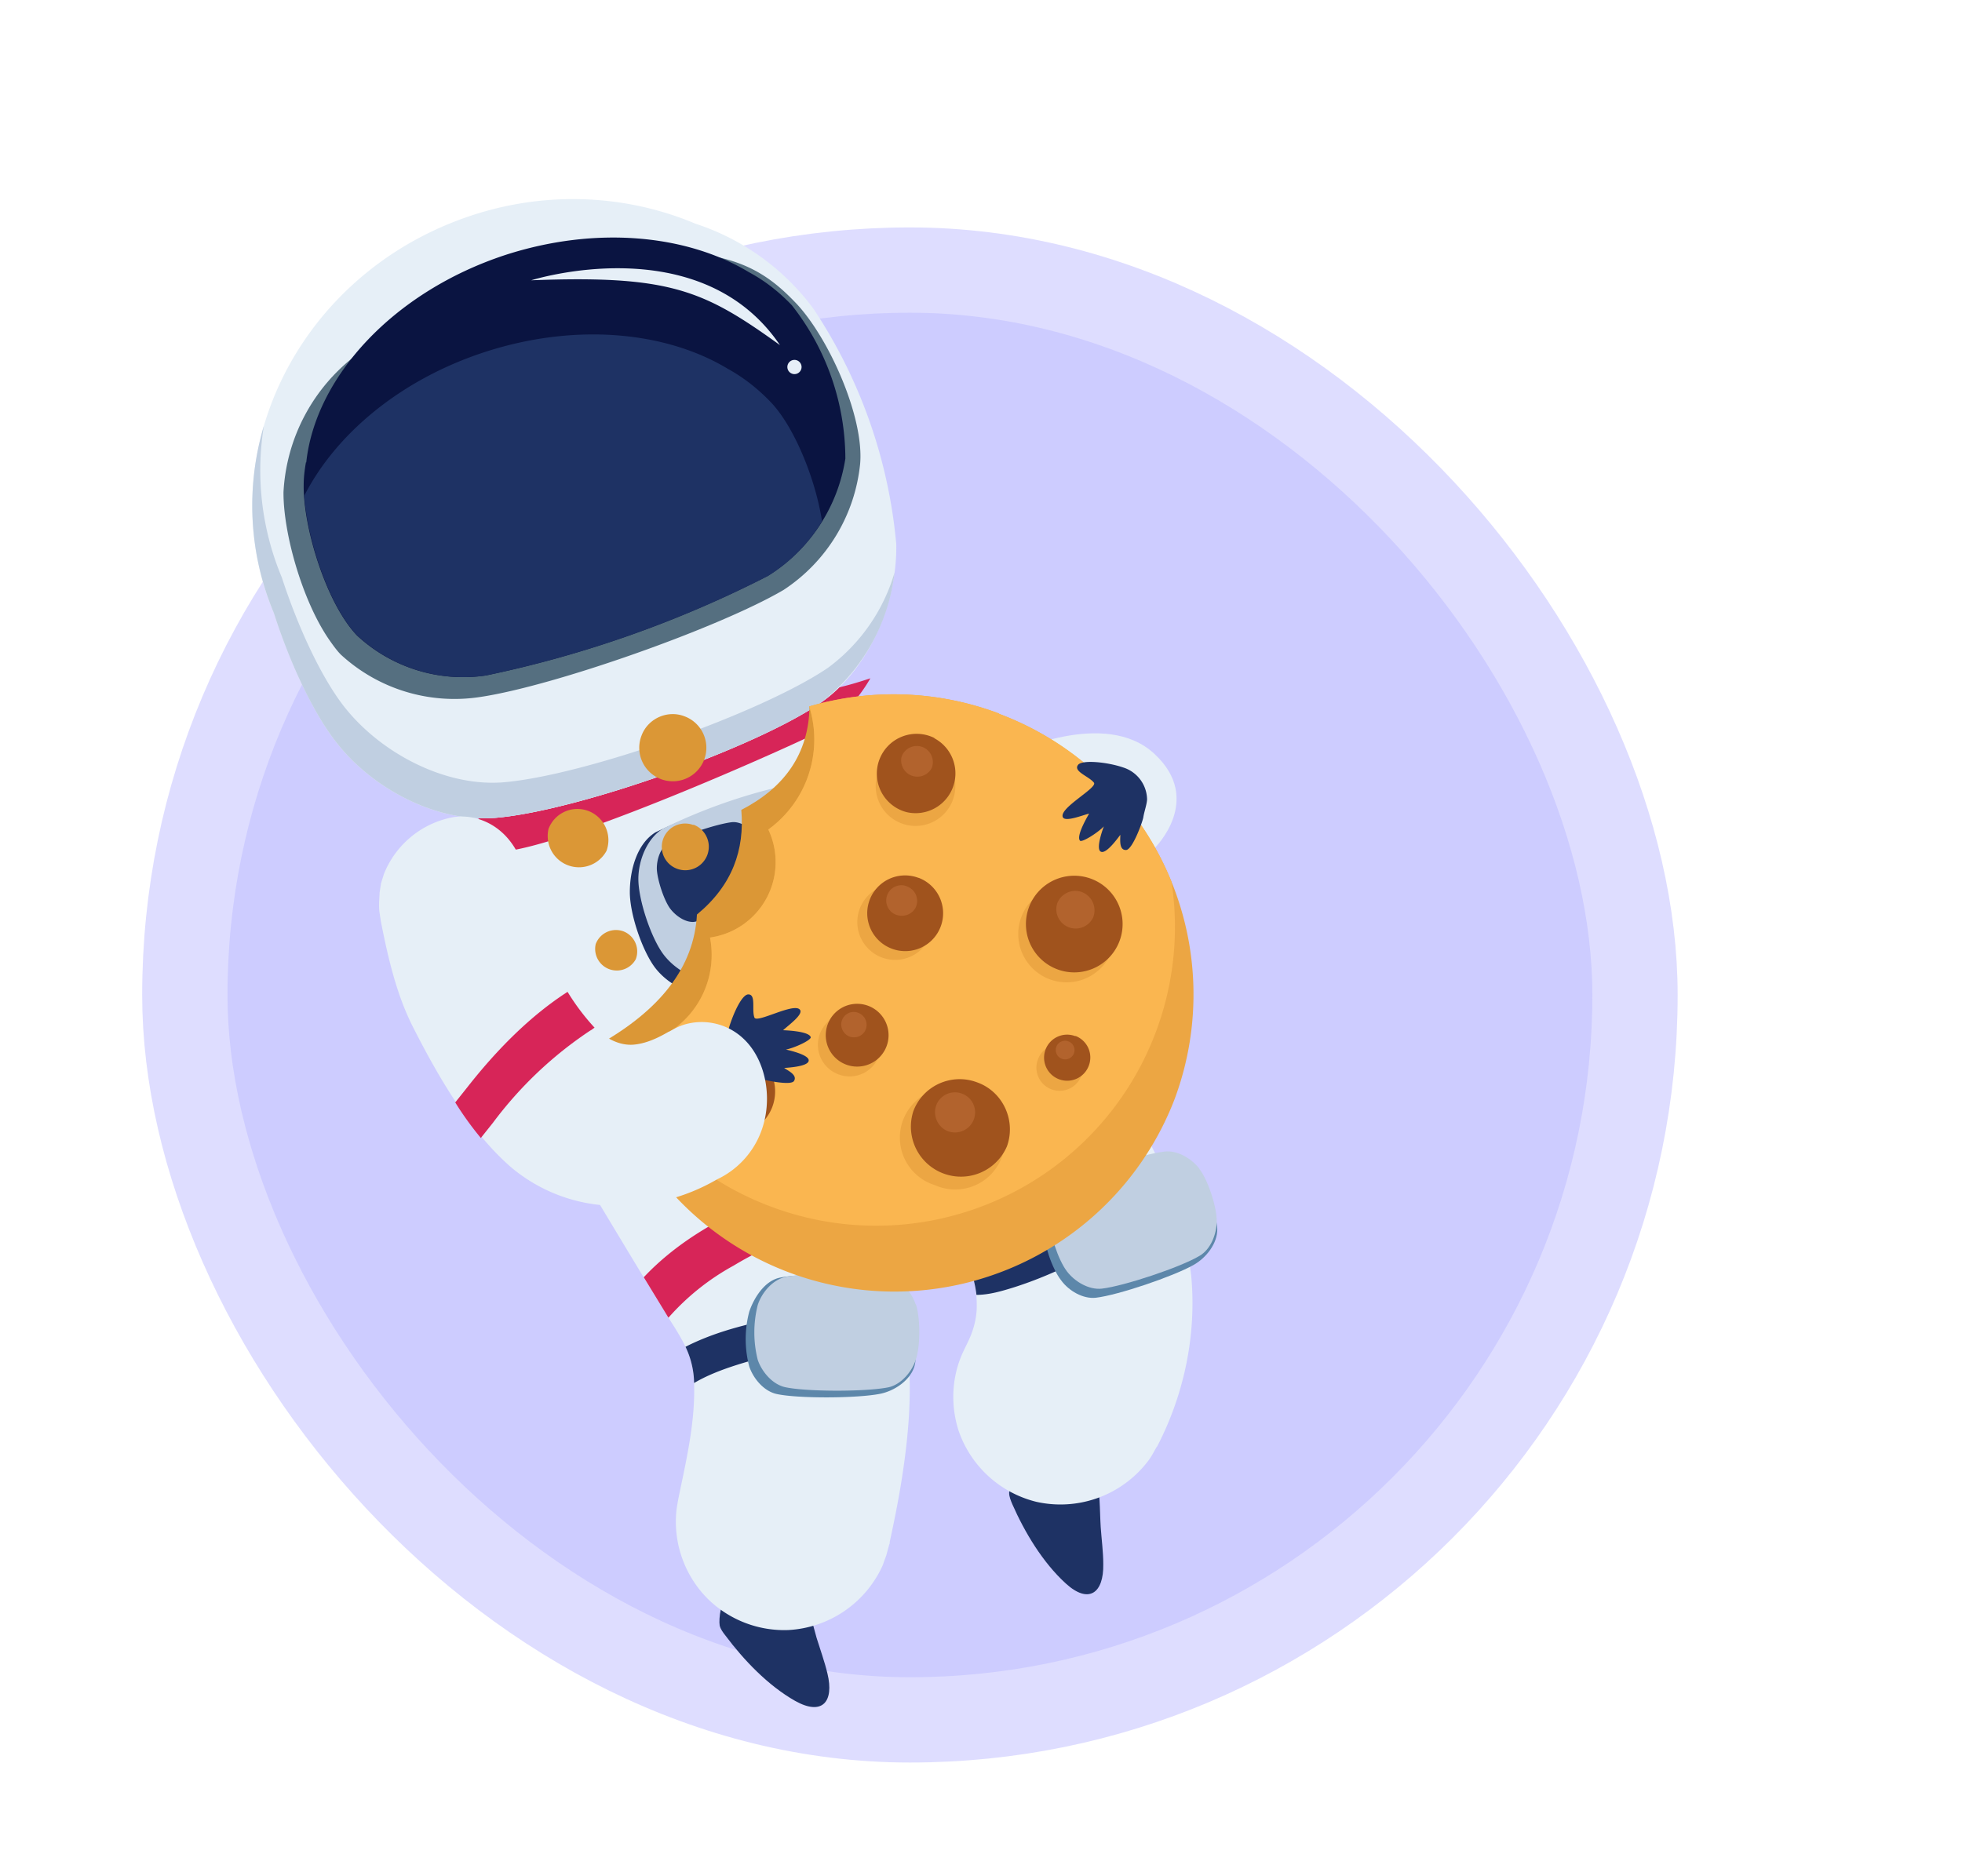 <svg xmlns="http://www.w3.org/2000/svg" width="69" height="66" fill="none">
  <rect width="51" height="51" x="6.5" y="9.5" fill="#CDCCFF" rx="25.5"/>
  <rect width="51" height="51" x="6.5" y="9.5" stroke="#DEDDFF" stroke-width="3" rx="25.5"/>
  <path fill="#E6EFF7" d="M40.6 29.84s1.75-1.7 0-3.32c-1.74-1.63-5.07 0-5.07 0l5.07 3.32Z"/>
  <path fill="#1E3264" fill-rule="evenodd" d="M25.65 56.13c-.3.08-.38.83-.34 1.05.03.13.12.25.2.35.65.87 1.5 1.76 2.45 2.3.96.54 1.38.03 1.14-.96-.1-.42-.25-.83-.38-1.25-.18-.62-.3-1.24-.6-1.8M36.05 51.58c-.3 0-.56.72-.56.94 0 .13.06.27.11.39.44 1 1.07 2.05 1.88 2.79.81.74 1.34.34 1.32-.68 0-.43-.06-.87-.09-1.3-.04-.65-.01-1.28-.19-1.9" clip-rule="evenodd"/>
  <path fill="#E6EFF7" fill-rule="evenodd" d="M23.5 46.34c-.77-1.24-1.86-3.06-2.45-4.04-.9-1.47-1.34-4.15-1.9-5.9-.5-1.54-1.68-3.11-1.5-4.62.2-1.51.6-3.78 2.62-4.43l7.3-2.36c2.02-.64 3.83.72 4.7 2.08.87 1.36 1.98 4.31 2.69 6.9.05.04 2.76 2.39 3.81 3.72a13.95 13.95 0 0 1 3.12 7.16c.2 2.07-.24 4.2-1.2 6.04l-.02.02c-.17.3-.2.38-.42.64a3.87 3.87 0 0 1-3.8 1.28 3.87 3.87 0 0 1-2.73-2.48c-.28-.85-.26-1.8.08-2.63.1-.25.24-.49.34-.74.14-.35.22-.73.21-1.1 0-.95-.42-1.83-.9-2.6a12.02 12.02 0 0 0-2.77-3.03l-.07-.06-.15-.12-.25.07-1.28.52a72 72 0 0 0 1.03 1.7c.7 1.13 1.34 2.3 1.68 3.58.55 2.05.38 4.24.03 6.36-.11.65-.24 1.3-.38 1.94v.05l-.02.05-.1.37-.13.36a3.87 3.87 0 0 1-3.32 2.27 3.84 3.84 0 0 1-2.8-1.07 3.84 3.84 0 0 1-1.13-3.14c.03-.24.08-.48.13-.72.26-1.24.53-2.48.49-3.75-.01-.3-.04-.58-.13-.85-.17-.53-.48-1-.78-1.47Z" clip-rule="evenodd"/>
  <path fill="#C0CFE1" d="m34.22 44.7.06.04.05.04-.02-.02-.03-.02-.06-.05Zm.16.14.03.04v-.02l-.03-.02Z"/>
  <path fill="#D72558" fill-rule="evenodd" d="M30.61 23.86a5.71 5.71 0 0 1-1.64 1.8c-.31.21-8.87 4.1-11.33 4.3-.56.05-1.24-.28-1.8-.42a18.53 18.53 0 0 1 1.02-.76l.55-.01c2.84-.23 9.08-2.43 11.43-4.04.24-.16.46-.34.67-.55.38-.09.74-.2 1.1-.32Z" clip-rule="evenodd"/>
  <path fill="#D72558" d="M29.41 41.47a116.34 116.34 0 0 0 .93 1.51c-.35 0-.71.07-1.06.14-1.22.25-2.4.75-3.48 1.4a8.47 8.47 0 0 0-2.29 1.83l-.01-.01-.86-1.41c1.22-1.3 2.85-2.2 4.49-2.83.74-.29 1.5-.52 2.28-.63ZM38.39 37.23l.38.46c.22.28.44.57.64.86-.37.13-.72.29-1.03.43a9.63 9.63 0 0 0-4.75 4.61 9.67 9.67 0 0 0-1.03-1.48 11.95 11.95 0 0 1 5.79-4.88Z"/>
  <path fill="#1E3264" fill-rule="evenodd" d="M29.77 28.83c-.4-.52-.94-1.17-1.59-1.12a17.7 17.7 0 0 0-5.13 1.57c-.65.4-.9 1.33-.9 2.1 0 .79.44 2.06.88 2.65.4.53 1.12.96 1.77.89a19.94 19.94 0 0 0 4.97-1.66c.64-.36 1.22-1.1 1.22-1.83 0-.74-.76-1.98-1.22-2.6Z" clip-rule="evenodd"/>
  <path fill="#C0CFE1" fill-rule="evenodd" d="M30.07 28.37c-.4-.53-1.12-.96-1.78-.88a19.61 19.61 0 0 0-4.96 1.65c-.57.34-.88 1.12-.88 1.78 0 .73.44 2.06.88 2.65.4.53 1.12.96 1.78.89a19.63 19.63 0 0 0 4.96-1.66c.57-.33.89-1.11.89-1.77 0-.74-.45-2.07-.9-2.66Z" clip-rule="evenodd"/>
  <path fill="#1E3264" fill-rule="evenodd" d="M26.6 29.4c-.2-.27-.54-.5-.84-.48-.52.05-1.83.49-2.28.76-.26.16-.39.56-.38.9.02.37.24 1.06.46 1.37.2.27.54.5.84.48a8.01 8.01 0 0 0 2.28-.76c.25-.16.39-.55.38-.9a3.3 3.3 0 0 0-.46-1.36ZM29.08 28.13c-.1-.13-.29-.24-.45-.22-.29.03-1.01.27-1.26.42-.14.08-.22.28-.22.45 0 .19.11.52.22.67.1.14.29.24.45.23.29-.04 1.01-.28 1.26-.42.14-.09.22-.29.22-.45 0-.19-.11-.53-.22-.68ZM29.6 29.74c-.1-.14-.28-.25-.45-.23-.28.04-1 .28-1.25.42-.15.09-.23.28-.23.45 0 .19.11.52.23.67.1.14.28.25.45.23.28-.03 1-.28 1.25-.42.15-.09.23-.28.23-.45 0-.19-.12-.52-.23-.67ZM29.95 31.54a1.78 1.78 0 0 0-1 .03c-.74.19-2.7.85-3.41 1.13-.42.17-.73.42-.82.59-.1.19-.02.47.18.56.18.08.58.09 1.01-.03.74-.19 2.7-.85 3.41-1.13.41-.17.73-.42.82-.59.1-.19.01-.47-.19-.56Z" clip-rule="evenodd"/>
  <path fill="#1E3264" d="M24.1 47.38c.84-.43 1.76-.7 2.68-.9.88-.2 1.78-.32 2.67-.36a8.51 8.51 0 0 1 2.16.12l.07.02.05.02c.08.35.14.7.18 1.06a.64.64 0 0 1-.5.15l-.65-.1c-1.67-.13-3.39.15-4.93.65-.49.16-.98.35-1.42.61a3.04 3.04 0 0 0-.3-1.27Z"/>
  <path fill="#5D87AA" fill-rule="evenodd" d="M31.9 46.12c-.14-.42-.35-.97-.79-1.08-.75-.2-2.92-.27-3.71-.09-.51.12-.88.69-1.05 1.19a3.78 3.78 0 0 0 0 1.93c.15.44.53.88.98.97.76.16 2.81.15 3.62-.01.5-.1 1.04-.46 1.2-.94.16-.48-.07-1.46-.24-1.97Z" clip-rule="evenodd"/>
  <path fill="#C0CFE1" fill-rule="evenodd" d="M32.2 45.88c-.14-.43-.52-.87-.97-.96-.76-.16-2.85-.16-3.61 0-.45.1-.83.55-.97.98a3.93 3.93 0 0 0 0 1.94c.15.43.53.87.98.96.76.16 2.85.16 3.62 0 .44-.1.82-.54.96-.98.16-.48.16-1.45 0-1.94Z" clip-rule="evenodd"/>
  <path fill="#1E3264" d="m34.2 44.33.07.05.04.04-.02-.02-.02-.02-.07-.05Zm.16.15.04.04-.02-.02-.02-.02Zm-.03 1.07c.45 0 .89-.13 1.31-.26.82-.26 1.61-.6 2.38-1 .23-.11.5-.2.73-.32.4-.21.68-.58.57-.95a.66.66 0 0 0-.6-.45.66.66 0 0 0-.46.2l-.04.04c-.2.15-.46.2-.69.32-.62.31-1.28.61-1.95.85a5.93 5.93 0 0 1-1.21.3c-.1 0-.21 0-.32-.02l-.08-.01c.18.41.32.85.37 1.3Z"/>
  <path fill="#5D87AA" fill-rule="evenodd" d="M41.97 41.43c-.27-.35-.65-.8-1.1-.77-.77.05-2.85.67-3.55 1.1-.45.27-.62.92-.62 1.44 0 .55.3 1.43.62 1.84.27.37.77.66 1.22.61.78-.09 2.72-.75 3.43-1.15.45-.25.85-.76.84-1.27 0-.51-.52-1.37-.84-1.8Z" clip-rule="evenodd"/>
  <path fill="#C0CFE1" fill-rule="evenodd" d="M42.18 41.11c-.28-.36-.78-.66-1.23-.6-.78.08-2.76.75-3.43 1.15-.4.23-.61.77-.61 1.22 0 .51.3 1.43.61 1.84.28.37.78.66 1.23.61.78-.09 2.76-.75 3.43-1.15.4-.23.61-.77.61-1.23 0-.5-.3-1.43-.61-1.83Z" clip-rule="evenodd"/>
  <path fill="#1E3264" d="m20.4 39.69.02.06v.05l-.02-.12Zm.03.13v.14-.14Zm0 .15-.04.14.04-.14Zm11.83-4.33c-2.38 1.46-5.08 2.13-7.73 2.85-1.1.3-2.18.65-3.3.75a9.3 9.3 0 0 1-1.3.02c.1.45.23.89.37 1.3.36 0 .74-.02 1.1-.06.85-.1 1.69-.3 2.52-.53 2.95-.8 6.23-1.56 8.97-3.23 1-.61 1.98-1.3 2.75-2.16l-.69-.6-.1-.4a10.1 10.1 0 0 1-2.59 2.06Z"/>
  <path fill="#5D87AA" fill-rule="evenodd" d="M31 36.26c-.28-.34-.68-.78-1.12-.73-.77.08-2.83.78-3.5 1.23-.45.29-.6.94-.58 1.47.02.55.37 1.42.69 1.81.29.36.8.64 1.25.57.77-.12 2.69-.85 3.38-1.28.44-.27.82-.8.8-1.3-.02-.51-.58-1.35-.92-1.77Z" clip-rule="evenodd"/>
  <path fill="#C0CFE1" fill-rule="evenodd" d="M31.2 35.94c-.29-.36-.8-.64-1.25-.57-.77.12-2.73.86-3.39 1.28-.38.25-.58.8-.56 1.25.02.51.36 1.42.68 1.82.3.35.8.63 1.25.56.78-.12 2.73-.86 3.39-1.28.38-.25.58-.8.56-1.25a3.93 3.93 0 0 0-.68-1.81Z" clip-rule="evenodd"/>
  <path fill="#E6EFF7" fill-rule="evenodd" d="m9.63 21.56-.1-.24C7.48 16.04 10.38 9.97 16 7.79c2.87-1.12 5.9-1 8.46.08a8.4 8.4 0 0 1 4.14 2.98 17.85 17.85 0 0 1 2.92 8.29c.04 2.07-.97 4.43-2.68 5.6-2.35 1.6-8.6 3.8-11.43 4.03-2.07.17-4.34-1.04-5.6-2.68-.8-1.02-1.61-2.78-2.18-4.53Z" clip-rule="evenodd"/>
  <path fill="#C0CFE1" fill-rule="evenodd" d="M9.28 14.98a9.74 9.74 0 0 0 .63 5.33c.57 1.75 1.38 3.5 2.18 4.53 1.27 1.63 3.54 2.84 5.6 2.68 2.84-.23 9.08-2.43 11.43-4.03a6.4 6.4 0 0 0 2.34-3.35 6.76 6.76 0 0 1-2.62 4.6c-2.35 1.6-8.6 3.8-11.43 4.03-2.07.17-4.34-1.04-5.6-2.68-.8-1.02-1.62-2.78-2.18-4.53a9.8 9.8 0 0 1-.35-6.58Z" clip-rule="evenodd"/>
  <path fill="#556F80" fill-rule="evenodd" d="M27.98 10.65c-1.03-1.08-2.07-1.72-4.44-1.8-2.78-.1-8.41 1.91-11 3.63a6.48 6.48 0 0 0-2.57 4.83c-.01 1.43.65 3.79 1.59 5.17.14.2.28.4.43.55a5.9 5.9 0 0 0 4.88 1.49c2.6-.38 8.43-2.44 10.69-3.77a6.03 6.03 0 0 0 2.69-4.44c.14-1.66-1.12-4.46-2.27-5.66Z" clip-rule="evenodd"/>
  <path fill="#0A1441" fill-rule="evenodd" d="M10.77 16.27c.32-3 3.05-6 7-7.3 3.18-1.03 6.37-.72 8.56.6.6.32 1.1.73 1.52 1.17a8.76 8.76 0 0 1 1.88 5.39A5.92 5.92 0 0 1 27 20.26a39.44 39.44 0 0 1-9.91 3.5 5.48 5.48 0 0 1-4.53-1.4c-1.07-1.11-1.9-3.78-1.88-5.3 0-.25.03-.52.08-.8Z" clip-rule="evenodd"/>
  <path fill="#1E3264" fill-rule="evenodd" d="M10.7 17.44c1.1-2.16 3.37-4.08 6.33-5.05 3.18-1.04 6.37-.74 8.56.58.6.33 1.1.74 1.52 1.18.82.86 1.57 2.69 1.8 4.19a5.8 5.8 0 0 1-1.9 1.92 39.44 39.44 0 0 1-9.91 3.5 5.48 5.48 0 0 1-4.53-1.4c-.99-1.02-1.76-3.36-1.87-4.92Z" clip-rule="evenodd"/>
  <path fill="#E6EFF7" d="M18.68 9.86s5.93-1.88 8.75 2.28c-2.67-1.92-3.84-2.47-8.75-2.28ZM27.94 13.16a.25.25 0 1 1 0-.5.25.25 0 0 1 0 .5Z"/>
  <path fill="#DB9736" fill-rule="evenodd" d="M28.47 24.85c-.03 1.68-.89 2.86-2.4 3.64.12 1.4-.31 2.65-1.56 3.68-.1 1.86-1.3 3.36-3.44 4.57l1.46 1.95 7.28-1.9 2.47-11.02c-1.27-.3-2.54-.6-3.81-.92Z" clip-rule="evenodd"/>
  <path fill="#ECA643" fill-rule="evenodd" d="M35.13 25.1a10.52 10.52 0 0 0-6.67-.25 3.91 3.91 0 0 1-1.44 4.33 2.68 2.68 0 0 1-2.05 3.8 3.22 3.22 0 0 1-3.9 3.74 10.55 10.55 0 0 0 20.24 1.94 10.54 10.54 0 0 0-6.18-13.55Z" clip-rule="evenodd"/>
  <path fill="#FAB650" fill-rule="evenodd" d="M35.14 25.1a10.52 10.52 0 0 0-6.68-.25 3.91 3.91 0 0 1-1.44 4.33 2.68 2.68 0 0 1-2.05 3.8 3.22 3.22 0 0 1-3.84 3.76 10.51 10.51 0 0 0 5.97 5.7 10.51 10.51 0 0 0 14.1-11.42 10.5 10.5 0 0 0-6.06-5.91Z" clip-rule="evenodd"/>
  <path fill="#ECA643" fill-rule="evenodd" d="M38.3 31.35a1.7 1.7 0 1 0-1.18 3.16 1.7 1.7 0 0 0 1.18-3.16Zm-8.04 4.37a1.1 1.1 0 1 0-.78 2.07 1.1 1.1 0 0 0 1.43-.64 1.11 1.11 0 0 0-.65-1.43Zm3.85 2.7a1.75 1.75 0 1 0-1.23 3.27 1.75 1.75 0 1 0 1.23-3.27Zm-2.09-7.2a1.33 1.33 0 1 0-.92 2.49 1.33 1.33 0 0 0 .92-2.49Zm-6.04 6.06a1.55 1.55 0 1 0-1.08 2.9 1.54 1.54 0 1 0 1.08-2.9Zm11.58-.49a.81.81 0 0 0-1.06.48.81.81 0 0 0 1.53.57.81.81 0 0 0-.47-1.05Zm-4.97-10.48a1.4 1.4 0 0 0-.99 2.61 1.4 1.4 0 1 0 .99-2.61Z" clip-rule="evenodd"/>
  <path fill="#A0531D" fill-rule="evenodd" d="M32.86 25.96a1.4 1.4 0 1 0-.97 2.61 1.4 1.4 0 0 0 .97-2.6Z" clip-rule="evenodd"/>
  <path fill="#B2632D" fill-rule="evenodd" d="M32.45 26.28a.57.57 0 0 0-.74.33.57.57 0 0 0 1.06.4.57.57 0 0 0-.32-.73Z" clip-rule="evenodd"/>
  <path fill="#A0531D" fill-rule="evenodd" d="M38.57 31a1.7 1.7 0 1 0-1.18 3.16A1.7 1.7 0 0 0 38.57 31Z" clip-rule="evenodd"/>
  <path fill="#B2632D" fill-rule="evenodd" d="M38.05 31.38a.68.68 0 0 0-.87.4.68.68 0 0 0 1.27.48.69.69 0 0 0-.4-.88Z" clip-rule="evenodd"/>
  <path fill="#A0531D" fill-rule="evenodd" d="M30.53 35.38a1.1 1.1 0 1 0-.77 2.07 1.1 1.1 0 0 0 .77-2.07Z" clip-rule="evenodd"/>
  <path fill="#B2632D" fill-rule="evenodd" d="M30.19 35.63a.44.44 0 0 0-.58.26c-.08.23.04.48.26.57.24.09.5-.03.58-.26a.45.45 0 0 0-.26-.57Z" clip-rule="evenodd"/>
  <path fill="#A0531D" fill-rule="evenodd" d="M34.38 38.08c-.9-.35-1.92.1-2.26 1.01a1.76 1.76 0 0 0 3.29 1.24c.33-.9-.13-1.92-1.03-2.25Z" clip-rule="evenodd"/>
  <path fill="#B2632D" fill-rule="evenodd" d="M33.83 38.47a.7.7 0 0 0-.9.4c-.14.37.05.78.4.92.37.14.79-.05.92-.42a.7.7 0 0 0-.42-.9Z" clip-rule="evenodd"/>
  <path fill="#A0531D" fill-rule="evenodd" d="M32.3 30.88a1.33 1.33 0 1 0-.94 2.49 1.33 1.33 0 0 0 .95-2.49Z" clip-rule="evenodd"/>
  <path fill="#B2632D" fill-rule="evenodd" d="M31.9 31.18a.53.53 0 0 0-.7.31c-.1.28.04.59.32.69.28.1.6-.03.7-.3a.54.54 0 0 0-.33-.7Z" clip-rule="evenodd"/>
  <path fill="#A0531D" fill-rule="evenodd" d="M37.82 36.45a.81.81 0 0 0-1.05.47.81.81 0 0 0 1.52.57.81.81 0 0 0-.47-1.05Z" clip-rule="evenodd"/>
  <path fill="#B2632D" fill-rule="evenodd" d="M37.57 36.63a.33.33 0 0 0-.42.19.33.33 0 1 0 .62.23.33.33 0 0 0-.2-.42Z" clip-rule="evenodd"/>
  <path fill="#A0531D" fill-rule="evenodd" d="M26.26 36.94a1.55 1.55 0 1 0 .9 2c.3-.8-.1-1.7-.9-2Z" clip-rule="evenodd"/>
  <path fill="#B2632D" fill-rule="evenodd" d="M25.78 37.3a.63.63 0 0 0-.8.35c-.13.33.04.7.36.81.32.12.69-.04.8-.37a.63.63 0 0 0-.36-.8Z" clip-rule="evenodd"/>
  <path fill="#DB9736" fill-rule="evenodd" d="M24.38 29.02a.82.82 0 1 0-.57 1.54.82.82 0 0 0 .58-1.55ZM21.92 32.76a.76.76 0 0 0-.97.45.76.76 0 0 0 1.41.53.76.76 0 0 0-.44-.98ZM24.08 25.2c-.61-.24-1.3.08-1.52.68a1.18 1.18 0 1 0 1.52-.68ZM20.7 28.53c-.57-.22-1.2.07-1.41.63a1.1 1.1 0 0 0 2.04.77 1.1 1.1 0 0 0-.63-1.4Z" clip-rule="evenodd"/>
  <path fill="#1E3264" fill-rule="evenodd" d="M40.34 28.1a1.2 1.2 0 0 0-.83-1.1c-.58-.2-1.47-.28-1.6-.09-.17.23.39.4.56.62.15.18-1.25.9-1.09 1.22.09.17.68-.07.92-.13.01 0-.47.77-.32.95.06.08.62-.27.84-.5 0 0-.29.75-.12.88.2.15.7-.6.7-.58 0 .16-.05.54.2.53.23 0 .6-1.04.61-1.16.03-.19.14-.5.13-.65ZM25.54 37.03c-.21-.2.4-2.03.77-2.05.29-.01.12.54.22.81.07.23 1.43-.56 1.61-.26.1.17-.42.54-.6.71-.01 0 .9.02.97.24.04.1-.56.38-.87.44-.01 0 .78.16.8.37.03.25-.88.27-.86.28.13.09.48.25.34.46-.13.18-1.2-.07-1.31-.12a2.43 2.43 0 0 1-1.07-.88Z" clip-rule="evenodd"/>
  <path fill="#E6EFF7" d="m13.4 31.07.1-.32a3.26 3.26 0 0 1 2.47-2.01c.76-.1 1.52.24 2 .89.18.24.32.52.42.83.08.28.13.59.2.88a12 12 0 0 0 2.09 4.57c.42.48.96.87 1.57.84.44-.03.86-.22 1.27-.46h.01c.24-.13.3-.17.54-.25a2.14 2.14 0 0 1 2.11.53c.77.75 1.02 2.14.57 3.28a3.04 3.04 0 0 1-1.54 1.64 6.85 6.85 0 0 1-3.8.92 5.77 5.77 0 0 1-3.46-1.37c-1.41-1.24-2.5-3.08-3.46-4.98-.56-1.13-.85-2.4-1.1-3.67v-.01l-.05-.33c-.02-.29 0-.36.01-.65l.05-.33Z"/>
  <path fill="#D72558" d="m16.01 38.78.43-.54c1.02-1.3 2.2-2.5 3.52-3.35a8.01 8.01 0 0 0 .95 1.26c-.05.03-.1.08-.15.1a13.76 13.76 0 0 0-3.42 3.24l-.43.54a11.2 11.2 0 0 1-.9-1.25Z"/>
</svg>